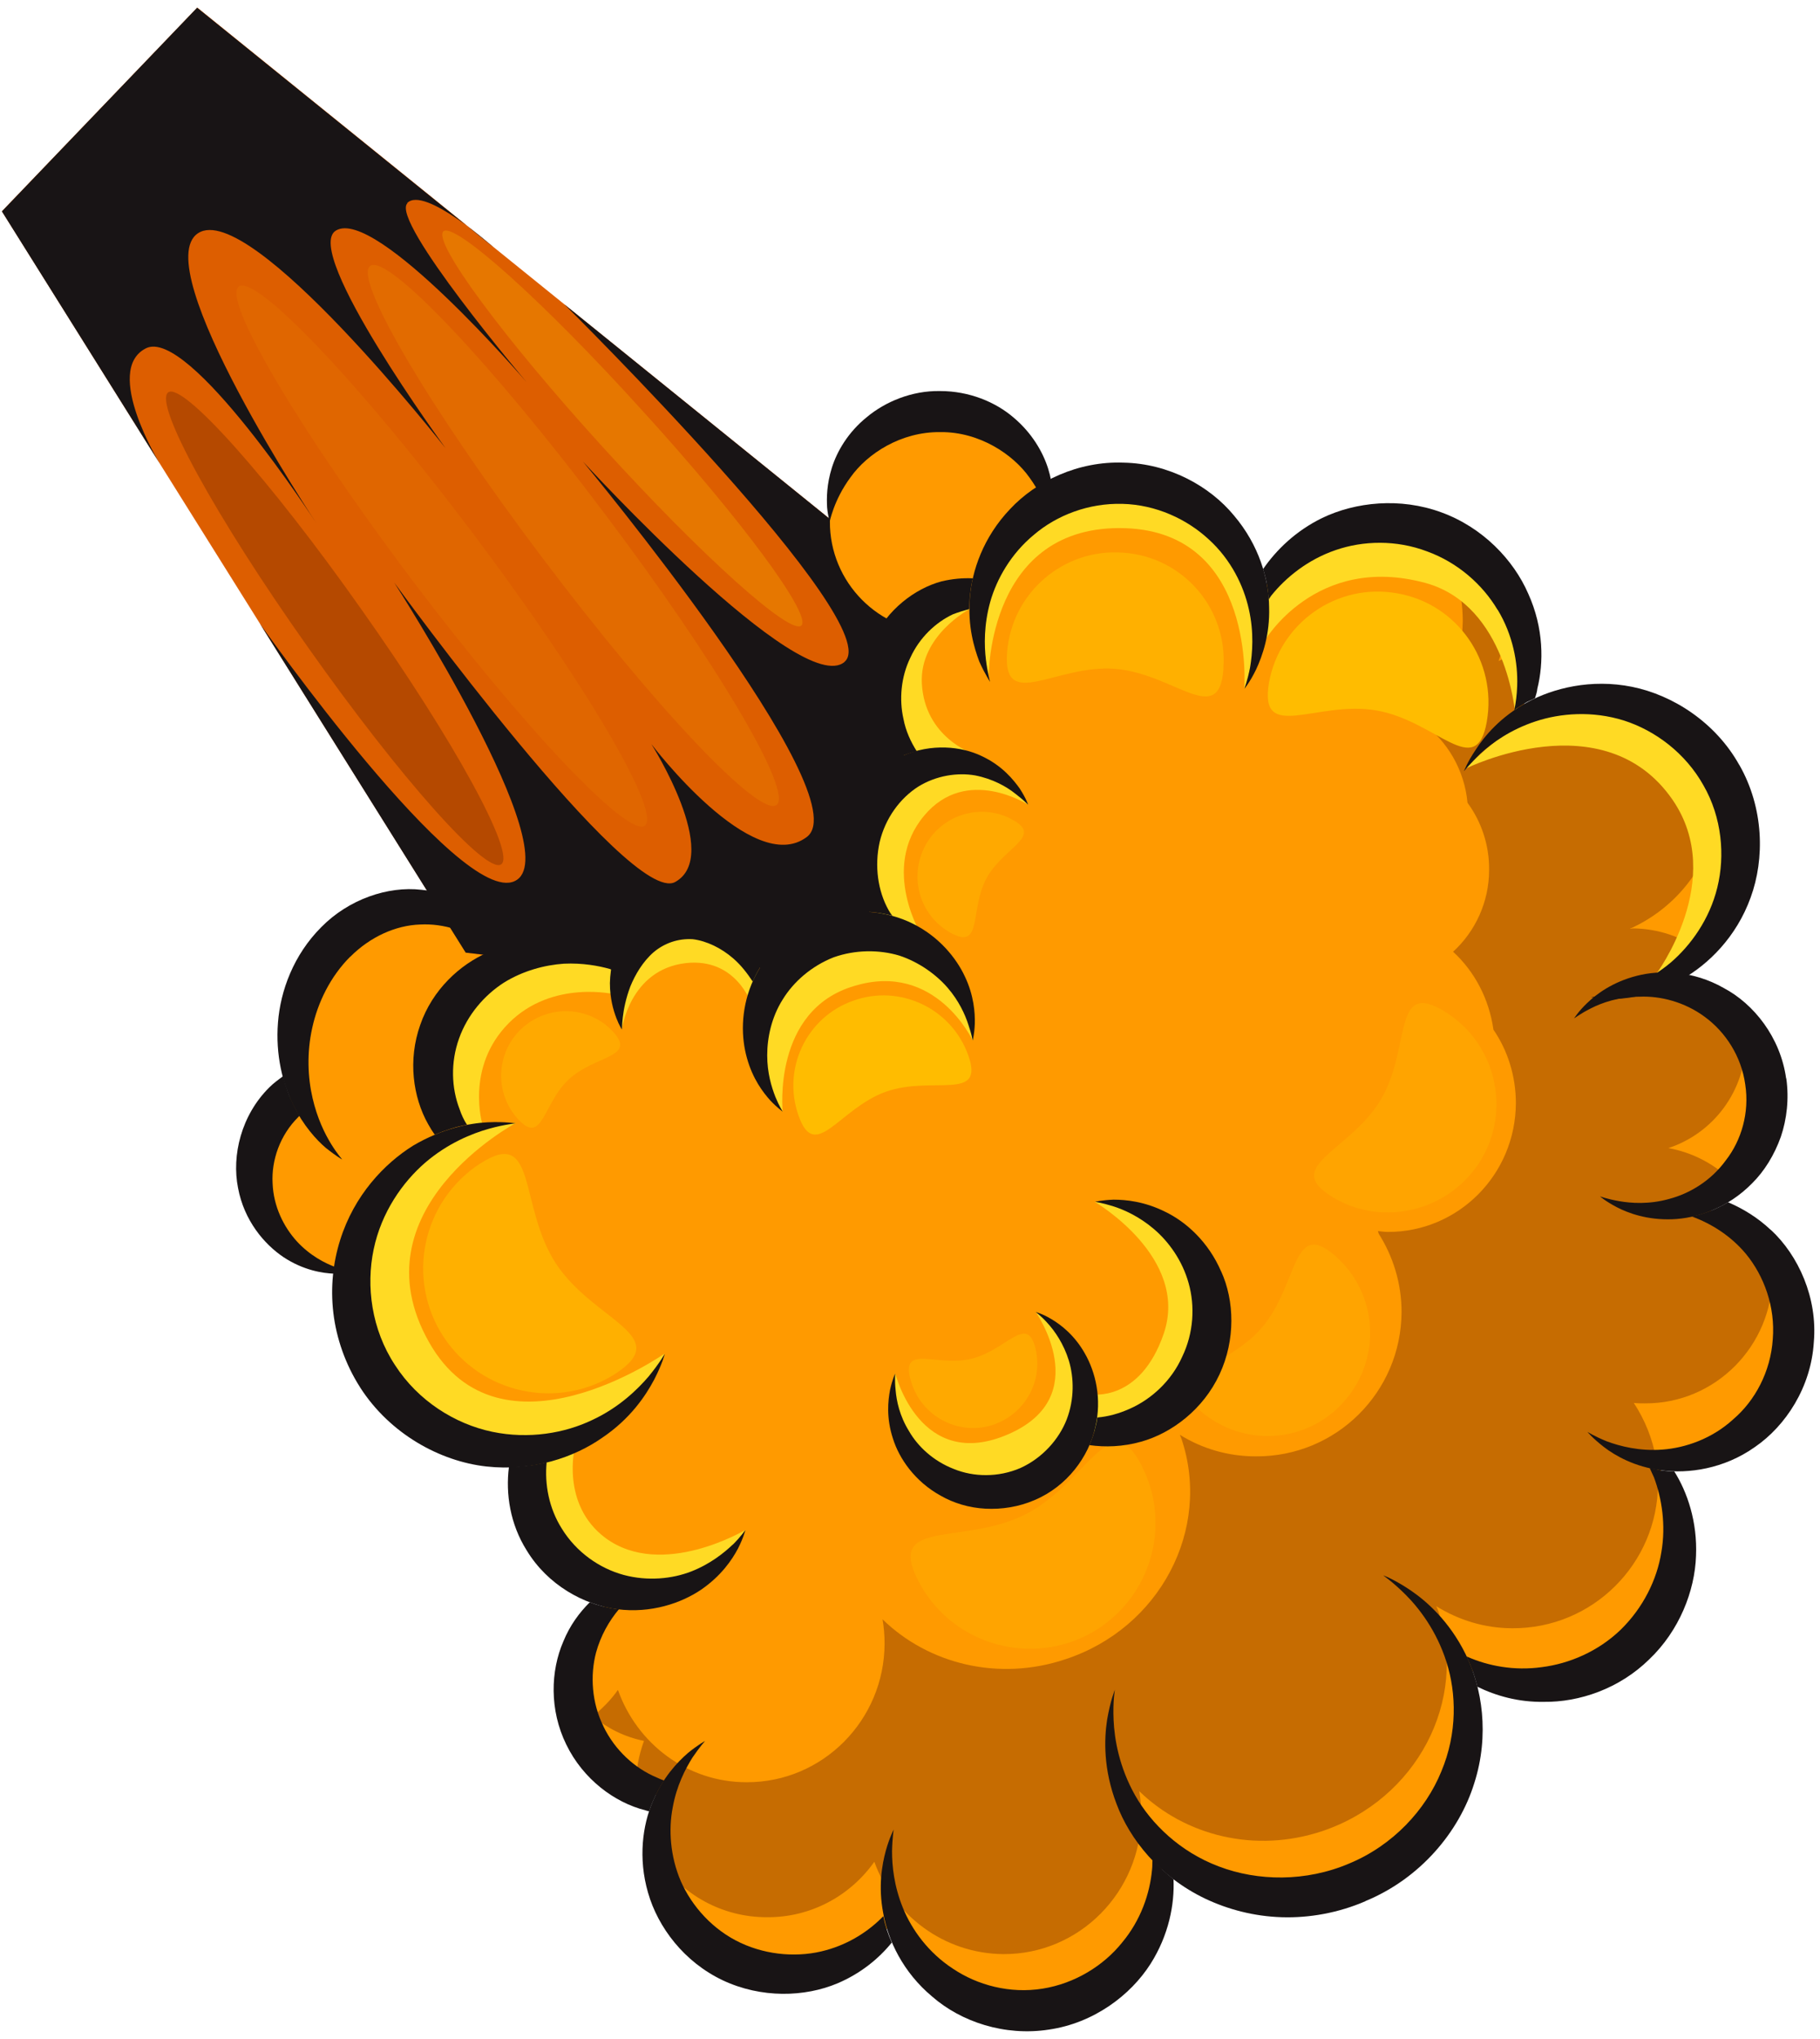 <svg width="142" height="159" viewBox="0 0 142 159" fill="none" xmlns="http://www.w3.org/2000/svg">
<path fill-rule="evenodd" clip-rule="evenodd" d="M42.149 81.711C42.149 80.194 41.879 78.768 41.407 77.454C39.959 73.5 36.555 70.737 32.59 70.737C27.265 70.703 22.963 75.6 22.929 81.643C22.929 82.789 23.098 83.912 23.367 84.957C21.267 86.338 19.852 88.709 19.852 91.415C19.84 95.706 23.3 99.188 27.591 99.188C31.624 99.222 34.96 96.144 35.331 92.157C39.262 90.809 42.115 86.653 42.16 81.722L42.149 81.711Z" fill="#FF9A00"/>
<path fill-rule="evenodd" clip-rule="evenodd" d="M15.392 0.59L75.162 48.878L75.802 78.981L36.352 74.286L0.148 16.473L15.392 0.59Z" fill="#DD5E00"/>
<path fill-rule="evenodd" clip-rule="evenodd" d="M31.769 15.832C33.106 14.45 38.542 19.314 38.542 19.314L15.38 0.601L0.148 16.483L12.448 36.118C12.448 36.118 8.034 28.884 11.37 27.166C14.717 25.413 24.715 40.847 24.715 40.847C24.715 40.847 11.404 20.808 15.459 18.18C19.514 15.54 34.757 34.938 34.757 34.938C34.757 34.938 23.535 19.595 26.209 17.977C29.298 16.09 41.092 29.805 41.092 29.805C41.092 29.805 30.444 17.236 31.78 15.854L31.769 15.832Z" fill="#181415"/>
<path fill-rule="evenodd" clip-rule="evenodd" d="M65.898 51.608C62.483 54.517 45.488 35.994 45.488 35.994C45.488 35.994 67.145 62.076 62.955 65.255C58.731 68.468 50.824 58.021 50.824 58.021C50.824 58.021 56.361 66.738 52.677 68.771C49.127 70.725 30.762 45.43 30.762 45.43C30.762 45.43 44.466 66.715 40.152 68.703C35.85 70.725 20.281 48.631 20.281 48.631L36.333 74.275L75.783 78.97L75.143 48.867L44.028 23.729C44.028 23.729 69.335 48.732 65.887 51.608H65.898Z" fill="#181415"/>
<path fill-rule="evenodd" clip-rule="evenodd" d="M139.962 103.839C139.962 98.908 136.48 94.785 131.852 93.909C135.335 92.764 137.851 89.484 137.862 85.597C137.896 80.767 133.964 76.814 129.112 76.78C129.01 76.78 128.909 76.814 128.808 76.814C132.897 74.994 135.773 70.939 135.806 66.199C135.806 59.751 130.639 54.506 124.214 54.506C122.158 54.506 120.26 55.011 118.586 55.921C119.024 54.742 119.283 53.416 119.283 52.068C119.316 45.857 114.284 40.78 108.061 40.78C103.77 40.746 100.018 43.15 98.109 46.688C97.176 41.555 92.717 37.668 87.325 37.668C82.068 37.635 77.665 41.319 76.564 46.216C76.463 46.216 76.384 46.182 76.294 46.216C72.172 46.182 68.825 49.664 68.791 53.955C68.791 56.359 69.824 58.482 71.442 59.931C68.757 61.077 66.859 63.885 66.847 67.165C66.825 69.355 67.679 71.321 69.027 72.77C68.521 72.669 67.982 72.601 67.454 72.601C64.208 72.601 61.388 74.421 59.939 77.094C58.895 73.376 55.66 71.017 52.571 71.725C50.65 72.197 49.212 73.792 48.583 75.847C47.078 74.87 45.258 74.297 43.292 74.297C38.057 74.264 33.778 78.285 33.778 83.283C33.755 85.204 34.384 87.001 35.429 88.45C34.587 88.787 33.789 89.225 33.048 89.697C29.633 92 27.386 95.841 27.375 100.267C27.353 107.332 33.048 113.072 40.091 113.072C40.529 113.072 40.967 113.072 41.394 113.005C41.214 113.746 41.102 114.487 41.102 115.24C41.068 119.632 44.247 123.316 48.403 124.091C46.179 125.709 44.719 128.348 44.707 131.325C44.685 135.649 47.763 139.3 51.852 140.142C51.458 141.221 51.245 142.411 51.245 143.624C51.211 149.297 55.772 153.891 61.444 153.891C64.927 153.925 67.982 152.206 69.858 149.566C71.329 153.722 75.261 156.733 79.889 156.766C85.82 156.8 90.639 151.936 90.661 145.916C90.661 145.276 90.594 144.635 90.493 144.062C94.076 147.544 99.546 148.926 104.781 147.174C112.127 144.703 116.182 137.042 113.835 130.011C113.801 129.876 113.734 129.775 113.7 129.64C115.419 130.718 117.452 131.358 119.608 131.358C125.876 131.392 130.965 126.326 130.999 120.104C130.999 117.733 130.291 115.577 129.067 113.791C129.37 113.825 129.639 113.825 129.943 113.825C135.413 113.825 139.873 109.365 139.906 103.828L139.962 103.839Z" fill="#FF9A00"/>
<path fill-rule="evenodd" clip-rule="evenodd" d="M138.188 98.066C136.716 95.943 134.459 94.415 131.853 93.91C133.066 93.505 134.155 92.832 135.065 92.023C133.717 90.742 132.044 89.855 130.168 89.518C133.661 88.372 136.177 85.092 136.211 81.206C136.211 80.936 136.177 80.667 136.166 80.397C134.56 78.229 132.021 76.814 129.123 76.78C129.022 76.78 128.921 76.814 128.82 76.814C130.269 76.174 131.561 75.264 132.639 74.107C131.19 73.029 129.393 72.422 127.449 72.388C127.348 72.388 127.258 72.422 127.157 72.422C131.246 70.602 134.122 66.547 134.122 61.807C134.122 61.133 134.077 60.527 133.964 59.887C131.909 56.674 128.303 54.517 124.214 54.517C122.159 54.517 120.26 55.023 118.586 55.933C119.025 54.753 119.283 53.428 119.283 52.08C119.283 51.608 119.249 51.103 119.182 50.631C118.407 50.867 117.632 51.17 116.924 51.541C117.362 50.328 117.598 49.036 117.62 47.688C117.643 47.115 117.576 46.542 117.508 45.969C116.239 44.015 114.397 42.487 112.206 41.611C112.24 41.78 112.296 41.948 112.307 42.151C113.453 43.937 114.127 46.104 114.127 48.396C114.105 51.474 112.914 54.237 110.948 56.337C112.903 57.752 114.262 60.021 114.498 62.594C115.565 64.043 116.205 65.874 116.183 67.828C116.183 70.333 115.104 72.624 113.374 74.208C115.059 75.758 116.183 77.892 116.52 80.285C117.632 81.902 118.272 83.902 118.272 86.025C118.238 91.596 113.779 96.055 108.308 96.055C108.039 96.055 107.78 96.022 107.511 95.988L107.567 96.19C108.679 97.942 109.353 100.043 109.353 102.301C109.319 108.557 104.253 113.589 97.985 113.555C95.806 113.555 93.784 112.949 92.054 111.871C92.088 111.972 92.156 112.106 92.189 112.208C94.537 119.239 90.504 126.945 83.135 129.371C77.912 131.123 72.43 129.742 68.858 126.259C68.96 126.866 69.016 127.473 69.016 128.146C69.004 134.122 64.186 138.986 58.243 138.963C53.615 138.963 49.695 135.953 48.212 131.763C47.673 132.538 46.999 133.212 46.258 133.819C47.392 134.762 48.74 135.436 50.245 135.74C49.841 136.852 49.616 138.009 49.616 139.222V139.323C50.324 139.693 51.088 139.963 51.897 140.132C51.504 141.21 51.29 142.401 51.29 143.614C51.29 144.085 51.324 144.557 51.391 144.995C53.211 147.702 56.311 149.488 59.816 149.488C63.276 149.522 66.353 147.803 68.218 145.164C69.701 149.32 73.644 152.33 78.283 152.364C84.191 152.397 89.033 147.534 89.044 141.513C89.044 140.873 88.988 140.266 88.887 139.66C92.47 143.142 97.94 144.523 103.175 142.771C110.51 140.3 114.565 132.639 112.217 125.608C112.173 125.507 112.128 125.372 112.06 125.237C113.801 126.316 115.823 126.956 118.002 126.956C124.248 126.99 129.336 121.924 129.359 115.701C129.381 115.094 129.325 114.521 129.247 113.949C129.213 113.881 129.157 113.814 129.123 113.78H129.213C128.943 112.196 128.337 110.702 127.472 109.388C127.741 109.422 128.045 109.422 128.337 109.422C133.807 109.456 138.289 104.963 138.289 99.425C138.289 98.953 138.255 98.481 138.21 98.043L138.188 98.066Z" fill="#C66C01"/>
<path fill-rule="evenodd" clip-rule="evenodd" d="M116.004 56.27C115.173 60.931 112.084 56.202 107.389 55.394C102.693 54.585 98.2 57.966 99.009 53.226C99.852 48.564 104.311 45.419 109.006 46.262C113.702 47.07 116.824 51.563 116.004 56.258V56.27Z" fill="#FFBC00"/>
<path opacity="0.31" fill-rule="evenodd" clip-rule="evenodd" d="M103.976 93.336C99.954 90.933 105.357 89.753 107.739 85.732C110.12 81.744 108.604 76.409 112.625 78.813C116.635 81.205 117.949 86.417 115.568 90.405C113.175 94.392 107.963 95.74 103.976 93.347V93.336Z" fill="#FFBC00"/>
<path opacity="0.31" fill-rule="evenodd" clip-rule="evenodd" d="M71.62 123.204C69.148 118.374 75.181 120.53 80.022 118.07C84.841 115.599 86.627 109.455 89.076 114.285C91.547 119.115 89.637 125.001 84.818 127.494C79.988 129.932 74.069 128.034 71.62 123.204Z" fill="#FFBC00"/>
<path opacity="0.46" fill-rule="evenodd" clip-rule="evenodd" d="M71.014 107.489C70.351 104.782 73.114 106.613 75.799 105.939C78.506 105.299 80.124 102.423 80.786 105.13C81.449 107.837 79.787 110.533 77.091 111.207C74.406 111.847 71.688 110.196 71.025 107.489H71.014Z" fill="#FFBC00"/>
<path opacity="0.46" fill-rule="evenodd" clip-rule="evenodd" d="M47.819 80.43C49.706 82.486 46.437 82.25 44.392 84.148C42.348 86.035 42.348 89.315 40.45 87.293C38.563 85.272 38.664 82.093 40.708 80.194C42.752 78.307 45.931 78.408 47.819 80.43Z" fill="#FFBC00"/>
<path opacity="0.46" fill-rule="evenodd" clip-rule="evenodd" d="M78.98 63.907C81.451 65.221 78.25 66.075 76.958 68.501C75.644 70.972 76.666 74.073 74.217 72.758C71.78 71.444 70.87 68.4 72.195 65.929C73.51 63.492 76.554 62.582 78.991 63.907H78.98Z" fill="#FFBC00"/>
<path opacity="0.65" fill-rule="evenodd" clip-rule="evenodd" d="M37.456 90.731C41.949 87.822 40.432 93.977 43.364 98.504C46.307 102.997 52.575 104.109 48.059 107.085C43.566 109.995 37.534 108.703 34.591 104.21C31.671 99.717 32.917 93.707 37.444 90.731H37.456Z" fill="#FFBC00"/>
<path opacity="0.65" fill-rule="evenodd" clip-rule="evenodd" d="M95.459 52.147C95.121 56.808 91.639 52.517 86.978 52.147C82.316 51.81 78.227 55.528 78.575 50.866C78.935 46.205 83.001 42.723 87.663 43.093C92.325 43.43 95.818 47.485 95.447 52.147H95.459Z" fill="#FFBC00"/>
<path fill-rule="evenodd" clip-rule="evenodd" d="M75.546 82.283C76.849 85.934 72.76 83.834 69.11 85.125C65.459 86.439 63.605 90.663 62.314 87.012C60.999 83.362 62.909 79.307 66.571 78.026C70.222 76.712 74.243 78.633 75.546 82.283Z" fill="#FFBC00"/>
<path opacity="0.31" fill-rule="evenodd" clip-rule="evenodd" d="M93.643 109.995C90.296 107.086 95.53 106.883 98.439 103.536C101.326 100.189 100.787 94.988 104.146 97.897C107.493 100.807 107.83 105.839 104.943 109.186C102.056 112.567 96.99 112.904 93.643 109.995Z" fill="#FFBC00"/>
<path fill-rule="evenodd" clip-rule="evenodd" d="M81.936 40.735C81.914 45.464 78.05 49.317 73.31 49.317C68.558 49.283 64.728 45.397 64.75 40.668C64.761 35.939 68.637 32.086 73.377 32.086C78.129 32.12 81.959 36.006 81.936 40.735Z" fill="#FF9A00"/>
<path d="M73.363 30.491C75.598 30.491 77.654 31.333 79.069 32.546C80.518 33.76 81.372 35.254 81.776 36.534C82.18 37.815 82.18 38.938 82.113 39.645C82.046 40.353 81.911 40.724 81.933 40.724C81.9 40.757 81.686 39.106 80.327 37.242C79.046 35.422 76.407 33.658 73.363 33.692C70.285 33.658 67.668 35.377 66.365 37.208C65.017 39.028 64.758 40.69 64.725 40.656C64.736 40.656 64.601 40.286 64.534 39.578C64.489 38.837 64.5 37.758 64.904 36.467C65.309 35.186 66.174 33.692 67.645 32.513C69.061 31.333 71.139 30.446 73.352 30.491H73.363Z" fill="#181415"/>
<path d="M106.532 148.241C104.42 149.151 102.162 149.555 100.005 149.488C97.837 149.42 95.804 148.881 94.029 148.039C90.435 146.32 88.132 143.377 87.121 140.67C86.076 137.963 86.144 135.604 86.38 134.088C86.638 132.572 86.986 131.752 86.986 131.752C86.986 131.752 86.818 132.628 86.885 134.122C86.953 135.604 87.312 137.772 88.57 139.996C89.817 142.187 92.052 144.388 95.108 145.534C98.129 146.68 101.881 146.747 105.273 145.298C108.688 143.883 111.238 141.108 112.451 138.132C113.721 135.121 113.631 132.021 112.856 129.584C112.081 127.146 110.721 125.394 109.677 124.349C108.632 123.305 107.902 122.833 107.924 122.833C107.913 122.833 108.722 123.103 110.025 123.979C111.272 124.821 113.069 126.382 114.35 128.977C115.63 131.549 116.237 135.267 115.024 139.041C113.855 142.827 110.8 146.477 106.532 148.23V148.241Z" fill="#181415"/>
<path d="M139.37 84.081C139.594 85.665 139.415 87.26 138.943 88.642C138.437 90.057 137.662 91.315 136.708 92.259C134.798 94.213 132.383 94.999 130.462 95.067C128.519 95.134 127.047 94.595 126.137 94.123C125.239 93.651 124.834 93.281 124.834 93.281C124.834 93.281 125.362 93.483 126.306 93.651C127.25 93.82 128.676 93.921 130.226 93.483C131.776 93.079 133.473 92.101 134.652 90.473C135.865 88.922 136.505 86.755 136.168 84.564C135.865 82.363 134.63 80.476 133.023 79.296C131.439 78.117 129.541 77.645 127.935 77.713C126.317 77.713 124.98 78.184 124.127 78.622C123.251 79.06 122.812 79.431 122.812 79.397C122.812 79.431 123.082 78.926 123.823 78.218C124.554 77.51 125.812 76.567 127.71 76.084C129.552 75.612 132.102 75.679 134.472 77.027C136.842 78.274 138.909 80.88 139.359 84.093L139.37 84.081Z" fill="#181415"/>
<path d="M138.17 95.909C137.137 94.932 135.968 94.224 134.823 93.741C133.879 94.314 132.924 94.651 132.003 94.853C133.486 95.392 135.025 96.336 136.216 97.762C137.631 99.481 138.518 101.885 138.316 104.412C138.148 106.951 136.934 109.208 135.238 110.657C133.587 112.174 131.509 112.893 129.701 113.027C127.892 113.162 126.387 112.758 125.376 112.387C124.376 111.983 123.859 111.646 123.859 111.646C123.859 111.646 124.23 112.118 125.14 112.825C126.016 113.499 127.533 114.375 129.644 114.645C131.722 114.914 134.497 114.544 136.923 112.825C139.327 111.174 141.304 108.164 141.518 104.648C141.821 101.2 140.316 97.886 138.17 95.898V95.909Z" fill="#181415"/>
<path d="M130.62 114.724C130.283 114.724 129.957 114.69 129.642 114.656C129.328 114.589 129.013 114.521 128.71 114.454C128.822 114.724 128.946 114.96 129.047 115.195C129.654 116.813 129.991 118.913 129.62 121.036C129.283 123.159 128.205 125.361 126.441 127.079C124.689 128.764 122.442 129.719 120.297 129.989C118.129 130.292 116.084 129.888 114.489 129.18C114.478 129.18 114.456 129.18 114.422 129.146C114.759 129.854 115.062 130.663 115.264 131.516C116.713 132.224 118.477 132.729 120.454 132.696C123.206 132.729 126.329 131.685 128.676 129.382C131.024 127.147 132.237 124.047 132.327 121.306C132.439 118.666 131.653 116.341 130.62 114.712V114.724Z" fill="#181415"/>
<path d="M89.919 145.028C89.897 145.264 89.919 145.5 89.885 145.77C89.717 147.634 89.009 149.723 87.538 151.476C86.1 153.262 83.876 154.655 81.337 155.059C78.787 155.463 76.271 154.789 74.362 153.509C72.441 152.262 71.138 150.465 70.441 148.746C69.745 147.028 69.599 145.466 69.599 144.354C69.621 143.276 69.734 142.636 69.722 142.636C69.734 142.669 69.419 143.209 69.116 144.287C68.813 145.399 68.509 147.095 68.914 149.184C69.284 151.285 70.453 153.778 72.733 155.677C74.968 157.631 78.372 158.788 81.843 158.249C85.325 157.743 88.201 155.587 89.773 153.116C91.189 150.88 91.649 148.488 91.559 146.522C90.953 146.05 90.425 145.545 89.942 145.04L89.919 145.028Z" fill="#181415"/>
<path d="M68.939 149.386C67.838 150.532 66.299 151.554 64.446 152.06C62.401 152.632 59.952 152.498 57.785 151.487C55.617 150.476 53.988 148.645 53.123 146.69C52.28 144.736 52.157 142.636 52.483 140.951C52.786 139.232 53.482 137.907 54.033 137.031C54.605 136.188 55.01 135.75 55.01 135.75C55.01 135.75 54.482 136.02 53.662 136.694C52.853 137.401 51.719 138.581 50.921 140.479C50.146 142.299 49.775 144.871 50.562 147.578C51.337 150.285 53.381 152.981 56.392 154.407C59.402 155.822 62.783 155.721 65.344 154.643C67.164 153.868 68.568 152.711 69.579 151.464C69.264 150.757 69.051 150.083 68.916 149.397L68.939 149.386Z" fill="#181415"/>
<path d="M47.078 134.594C46.169 132.774 46.034 130.64 46.505 128.854C46.865 127.54 47.516 126.394 48.291 125.473H48.157C47.449 125.372 46.741 125.203 46.011 124.934C45.202 125.742 44.472 126.72 43.956 127.978C42.956 130.28 42.855 133.313 44.18 136.02C45.495 138.727 47.943 140.547 50.358 141.153C50.459 141.187 50.56 141.221 50.662 141.221C50.729 140.951 50.83 140.715 50.931 140.479C51.201 139.839 51.504 139.3 51.807 138.828C51.628 138.761 51.437 138.693 51.234 138.592C49.55 137.885 47.988 136.492 47.078 134.605V134.594Z" fill="#181415"/>
<path d="M23.156 96.784C22.145 95.672 21.336 94.078 21.269 92.258C21.168 90.472 21.842 88.506 23.279 87.091C23.302 87.057 23.347 87.023 23.369 86.99C23.201 86.72 23.043 86.451 22.897 86.147C22.56 85.473 22.291 84.732 22.089 83.912C21.718 84.182 21.347 84.451 21.01 84.788C18.82 86.956 18.067 90.09 18.573 92.629C19.045 95.167 20.617 97.02 22.134 98.031C23.672 99.042 25.155 99.278 26.099 99.312C27.076 99.312 27.582 99.177 27.582 99.177C27.582 99.177 27.042 99.11 26.2 98.806C25.357 98.503 24.178 97.897 23.156 96.784Z" fill="#181415"/>
<path fill-rule="evenodd" clip-rule="evenodd" d="M39.107 67.389C37.962 68.231 31.199 60.627 24.022 50.462C16.844 40.33 11.957 31.445 13.126 30.591C14.271 29.783 21.034 37.353 28.2 47.519C35.401 57.684 40.264 66.569 39.107 67.389Z" fill="#B54900"/>
<path opacity="0.09" fill-rule="evenodd" clip-rule="evenodd" d="M50.324 64.379C49.01 65.357 40.844 56.741 32.093 45.149C23.343 33.524 17.311 23.325 18.625 22.348C19.939 21.337 28.117 29.918 36.867 41.544C45.618 53.169 51.627 63.369 50.313 64.379H50.324Z" fill="#FFBC00"/>
<path opacity="0.14" fill-rule="evenodd" clip-rule="evenodd" d="M60.585 62.761C59.271 63.773 51.105 55.157 42.354 43.543C33.604 31.951 27.561 21.752 28.875 20.741C30.212 19.73 38.367 28.345 47.117 39.971C55.867 51.563 61.922 61.762 60.585 62.773V62.761Z" fill="#FFBC00"/>
<path opacity="0.26" fill-rule="evenodd" clip-rule="evenodd" d="M62.522 48.777C61.657 49.552 54.715 43.307 46.998 34.826C39.281 26.346 33.732 18.842 34.597 18.034C35.462 17.292 42.415 23.504 50.12 32.018C57.826 40.465 63.387 48.002 62.522 48.777Z" fill="#FFBC00"/>
<path d="M27.339 74.59C28.89 73.04 30.867 72.152 32.776 72.085C34.697 71.984 36.461 72.658 37.775 73.534C38.044 73.702 38.247 73.871 38.483 74.039C38.943 73.871 39.392 73.702 39.853 73.635C39.561 73.197 39.224 72.759 38.819 72.321C37.573 70.973 35.528 69.614 32.877 69.378C30.26 69.074 27.205 70.119 25.07 72.287C22.902 74.455 21.88 77.252 21.689 79.723C21.487 82.261 22.06 84.485 22.869 86.148C23.677 87.765 24.689 88.888 25.452 89.529C26.216 90.135 26.688 90.405 26.688 90.405C26.744 90.405 25.104 88.754 24.385 85.609C24.015 84.025 23.925 82.093 24.363 80.138C24.79 78.184 25.767 76.151 27.317 74.601L27.339 74.59Z" fill="#181415"/>
<path fill-rule="evenodd" clip-rule="evenodd" d="M77.153 52.697C77.153 52.697 73.098 37.556 88.521 38.41C102.36 39.117 97.081 53.72 97.081 53.72C97.081 53.72 98.024 41.555 87.825 41.184C77.052 40.813 77.142 52.709 77.142 52.709L77.153 52.697Z" fill="#FFDA24"/>
<path fill-rule="evenodd" clip-rule="evenodd" d="M98.594 50.058L98.953 45.532C98.953 45.532 106.49 37.691 114.14 42.285C122.25 47.149 118.218 55.63 118.218 55.63C118.218 55.63 117.555 47.216 111.253 45.464C102.604 43.094 98.605 50.058 98.605 50.058H98.594Z" fill="#FFDA24"/>
<path d="M116.857 47.553C118.036 49.507 118.44 51.675 118.373 53.495C118.35 54.169 118.272 54.775 118.148 55.382C118.452 55.146 118.777 54.944 119.126 54.741C119.328 54.64 119.552 54.539 119.766 54.438C119.833 54.202 119.923 53.966 119.946 53.697C120.451 51.675 120.451 48.968 119.238 46.294C118.092 43.655 115.688 41.127 112.453 39.948C109.241 38.769 105.758 39.139 103.164 40.386C101.086 41.397 99.569 42.891 98.547 44.374C98.805 45.182 98.94 45.991 98.985 46.744C99.052 46.643 99.109 46.542 99.187 46.441C100.322 45.025 102.04 43.632 104.208 42.891C106.354 42.15 108.937 42.082 111.341 42.992C113.756 43.868 115.688 45.598 116.845 47.553H116.857Z" fill="#181415"/>
<path d="M87.663 36.073C91.19 36.141 94.38 37.893 96.278 40.196C98.233 42.498 98.997 45.16 99.019 47.328C99.087 49.496 98.491 51.147 98.008 52.192C97.503 53.237 97.076 53.708 97.099 53.708C97.076 53.708 97.334 53.102 97.537 52.024C97.716 50.945 97.851 49.316 97.436 47.497C97.031 45.677 96.054 43.644 94.313 42.06C92.605 40.477 90.201 39.353 87.573 39.286C84.945 39.218 82.473 40.162 80.676 41.69C78.879 43.172 77.767 45.138 77.261 46.924C76.756 48.744 76.789 50.339 76.924 51.451C77.059 52.563 77.261 53.169 77.239 53.169C77.261 53.169 76.879 52.63 76.407 51.586C76.003 50.507 75.498 48.845 75.666 46.654C75.823 44.52 76.711 41.892 78.811 39.69C80.833 37.522 84.113 35.939 87.663 36.073Z" fill="#181415"/>
<path fill-rule="evenodd" clip-rule="evenodd" d="M114.386 59.92C114.386 59.92 126.181 46.306 134.875 62.762C140.604 73.579 129.18 76.005 129.18 76.005C129.18 76.005 134.774 68.569 130.494 62.357C125.125 54.584 114.375 59.92 114.375 59.92H114.386Z" fill="#FFDA24"/>
<path d="M135.711 59.651C137.62 62.998 137.699 66.952 136.587 69.985C135.475 73.062 133.296 75.185 131.251 76.342C129.207 77.555 127.297 77.825 126.05 77.892C124.804 77.892 124.13 77.757 124.13 77.757C124.13 77.757 124.826 77.69 125.983 77.387C127.129 77.05 128.769 76.376 130.341 75.062C131.914 73.714 133.386 71.681 133.992 69.187C134.599 66.716 134.352 63.751 132.914 61.246C131.498 58.707 129.128 56.955 126.702 56.18C124.231 55.405 121.737 55.607 119.805 56.247C117.85 56.888 116.413 57.932 115.514 58.752C114.638 59.595 114.233 60.134 114.211 60.134C114.233 60.134 114.436 59.493 115.143 58.449C115.84 57.37 117.064 55.91 119.142 54.765C121.187 53.653 124.141 52.911 127.331 53.551C130.521 54.192 133.857 56.326 135.711 59.662V59.651Z" fill="#181415"/>
<path fill-rule="evenodd" clip-rule="evenodd" d="M75.632 47.486C75.632 47.486 71.24 45.318 69.454 50.564C67.668 55.798 71.554 58.572 71.554 58.572L75.946 58.775C75.946 58.775 72.161 57.528 71.925 53.304C71.723 49.553 75.643 47.497 75.643 47.497L75.632 47.486Z" fill="#FFDA24"/>
<path d="M75.666 46.643C75.7 46.138 75.778 45.632 75.902 45.093C75.127 45.059 74.318 45.127 73.464 45.329C71.341 45.902 69.207 47.564 68.129 49.889C67.017 52.215 67.084 54.854 67.893 56.887C68.297 57.898 68.836 58.707 69.477 59.426C69.78 59.257 70.083 59.089 70.386 58.954C70.78 58.786 71.162 58.651 71.532 58.584C71.061 57.842 70.667 57 70.488 56.045C70.151 54.562 70.285 52.799 71.027 51.282C71.734 49.732 72.981 48.542 74.341 47.901C74.779 47.733 75.205 47.598 75.621 47.497C75.621 47.227 75.644 46.958 75.655 46.654L75.666 46.643Z" fill="#181415"/>
<path fill-rule="evenodd" clip-rule="evenodd" d="M71.962 73.028L68.041 70.928C68.041 70.928 65.154 64.503 70.355 60.864C75.556 57.213 80.218 62.751 80.218 62.751C80.218 62.751 75.421 59.639 72.108 63.593C68.625 67.749 71.95 73.017 71.95 73.017L71.962 73.028Z" fill="#FFDA24"/>
<path d="M79.584 61.514C79.078 60.807 78.202 59.695 76.573 58.942C75.023 58.201 72.687 57.931 70.395 58.942C68.138 59.919 66.16 62.155 65.509 64.918C64.981 67.12 65.352 69.344 66.239 71.129C67.419 70.995 68.564 71.129 69.62 71.399C69.519 71.264 69.418 71.129 69.328 70.961C68.497 69.478 68.216 67.546 68.632 65.659C69.07 63.806 70.216 62.245 71.642 61.335C73.058 60.459 74.72 60.223 76.079 60.459C77.461 60.728 78.528 61.335 79.202 61.874C79.876 62.379 80.213 62.75 80.213 62.75C80.213 62.75 80.078 62.278 79.573 61.503L79.584 61.514Z" fill="#181415"/>
<path fill-rule="evenodd" clip-rule="evenodd" d="M61.068 86.676C61.068 86.676 54.609 76.544 65.437 73.567C76.266 70.557 75.895 81.138 75.895 81.138C75.895 81.138 73.019 74.926 66.639 76.881C60.236 78.768 61.068 86.676 61.068 86.676Z" fill="#FFDA24"/>
<path d="M58.607 78.229L59.315 76.342C59.315 76.342 58.001 71.748 52.856 72.691C47.734 73.635 48.52 80.262 48.52 80.262C48.52 80.262 49.127 75.6 53.507 75.095C57.428 74.657 58.607 78.24 58.607 78.24V78.229Z" fill="#FFDA24"/>
<path d="M63.903 71.646C66.453 70.703 69.194 71.006 71.215 72.017C73.26 73.028 74.608 74.69 75.282 76.139C75.989 77.622 76.079 78.981 76.057 79.823C76.023 80.666 75.888 81.138 75.888 81.138C75.888 81.138 75.821 80.666 75.551 79.891C75.304 79.116 74.81 78.026 73.934 77.015C73.058 76.004 71.732 75.027 70.171 74.51C68.598 74.039 66.745 74.039 65.037 74.645C63.33 75.319 61.926 76.532 61.072 77.925C60.196 79.307 59.859 80.902 59.859 82.283C59.859 83.665 60.196 84.754 60.499 85.53C60.803 86.271 61.072 86.675 61.072 86.675C61.072 86.675 60.668 86.406 60.095 85.799C59.522 85.159 58.724 84.114 58.275 82.486C57.837 80.936 57.77 78.835 58.646 76.712C59.511 74.612 61.387 72.59 63.914 71.646H63.903Z" fill="#181415"/>
<path d="M48.047 77.555L48.115 75.533C48.115 75.533 41.42 71.883 36.781 77.555C32.153 83.227 36.444 87.687 36.444 87.687H37.646C37.646 87.687 36.275 83.227 39.69 79.779C43.116 76.331 48.047 77.544 48.047 77.544V77.555Z" fill="#FFDA24"/>
<path d="M33.914 88.473C34.813 88.102 35.656 87.832 36.431 87.698C36.195 87.327 36.004 86.922 35.858 86.484C35.218 84.833 35.15 82.834 35.813 80.981C36.475 79.116 37.79 77.6 39.306 76.622C40.823 75.679 42.519 75.241 44.002 75.14C45.451 75.072 46.709 75.308 47.551 75.544C48.382 75.814 48.832 76.049 48.832 76.016C48.832 76.016 48.495 75.645 47.753 75.106C47.012 74.6 45.833 73.893 44.125 73.556C42.452 73.219 40.25 73.253 38.059 74.263C35.88 75.207 33.735 77.173 32.791 79.902C31.814 82.643 32.218 85.541 33.398 87.641C33.566 87.945 33.735 88.214 33.926 88.484L33.914 88.473Z" fill="#181415"/>
<path d="M60.054 74.387C59.819 73.915 59.583 73.444 59.212 72.938C58.235 71.59 56.539 70.265 54.314 70.063C53.236 69.962 52.124 70.164 51.203 70.602C50.259 71.074 49.518 71.748 48.968 72.421C47.889 73.904 47.62 75.432 47.586 76.645C47.586 77.858 47.855 78.768 48.091 79.386C48.327 79.992 48.518 80.262 48.518 80.262C48.552 80.296 48.462 78.813 49.181 76.915C49.552 76.005 50.147 74.983 51.001 74.241C51.843 73.534 52.91 73.163 54.045 73.23C55.157 73.365 56.291 73.938 57.19 74.713C57.819 75.252 58.302 75.892 58.729 76.533C59.055 75.791 59.493 75.05 60.066 74.365L60.054 74.387Z" fill="#181415"/>
<path d="M40.216 87.564C40.216 87.564 35.487 87.698 31.926 90.338C27.5 93.618 24.512 100.133 30.286 107.4C35.88 114.465 42.328 114.061 46.506 111.556C50.09 109.433 51.842 105.547 51.842 105.547C51.842 105.547 39.036 114.533 33.465 104.637C27.624 94.303 40.227 87.575 40.227 87.575L40.216 87.564Z" fill="#FFDA24"/>
<path d="M44.867 112.769L42.452 114.016C42.452 114.016 38.767 117.801 45.664 122.564C52.528 127.326 58.167 119.284 58.167 119.284C58.167 119.284 51.663 123.17 47.248 119.924C43.699 117.285 44.867 112.758 44.867 112.758V112.769Z" fill="#FFDA24"/>
<path d="M57.175 120.429C56.501 121.07 55.423 121.946 53.929 122.53C52.457 123.103 50.547 123.305 48.66 122.799C46.796 122.294 44.976 121.047 43.83 119.183C42.831 117.599 42.482 115.734 42.651 114.016C41.741 114.252 40.741 114.353 39.708 114.386C39.438 116.487 39.809 118.846 41.089 120.879C42.729 123.586 45.549 125.136 48.155 125.473C50.795 125.81 53.142 125.001 54.693 123.956C56.265 122.878 57.108 121.631 57.579 120.744C58.04 119.834 58.152 119.295 58.152 119.295C58.152 119.295 57.849 119.767 57.175 120.441V120.429Z" fill="#181415"/>
<path d="M28.098 108.175C26.953 106.389 26.245 104.356 26.009 102.368C25.773 100.368 25.987 98.448 26.537 96.695C27.638 93.18 29.997 90.72 32.232 89.327C34.512 87.979 36.658 87.575 38.039 87.507C39.477 87.44 40.241 87.608 40.241 87.575C40.241 87.608 39.466 87.642 38.141 88.013C36.826 88.383 34.962 89.125 33.176 90.652C31.423 92.169 29.761 94.505 29.154 97.414C28.548 100.29 28.986 103.66 30.817 106.434C32.625 109.242 35.512 111.028 38.388 111.635C41.275 112.241 44.083 111.736 46.195 110.725C48.306 109.748 49.755 108.321 50.62 107.31C51.497 106.232 51.867 105.558 51.867 105.558C51.867 105.558 51.699 106.299 51.036 107.58C50.373 108.827 49.183 110.624 46.981 112.106C44.813 113.623 41.589 114.746 37.938 114.342C34.321 113.937 30.435 111.803 28.11 108.198L28.098 108.175Z" fill="#181415"/>
<path d="M69.852 107.085C69.852 107.085 68.953 111.342 71.357 114.049C73.3 116.285 78.4 117.767 81.411 115.431C90.161 108.714 80.804 102.289 80.804 102.289C80.804 102.289 85.432 108.871 78.704 111.814C71.773 114.858 69.852 107.085 69.852 107.085Z" fill="#FFDA24"/>
<path d="M85.428 93.707C85.428 93.707 95.459 94.246 94.145 105.198C93.303 112.297 85.293 111.657 85.293 111.657L85.125 108.714C85.125 108.714 88.944 109.388 90.798 103.985C92.82 98.043 85.428 93.718 85.428 93.718V93.707Z" fill="#FFDA24"/>
<path d="M95.278 99.144C94.278 96.819 92.526 95.258 90.909 94.483C89.291 93.674 87.831 93.539 86.887 93.539C85.944 93.573 85.438 93.707 85.438 93.707C85.438 93.707 85.944 93.775 86.82 94.044C87.685 94.314 88.887 94.853 90.032 95.831C91.178 96.808 92.245 98.268 92.74 100.054C93.245 101.84 93.133 103.94 92.234 105.794C91.391 107.681 89.819 109.107 88.134 109.849C87.303 110.219 86.46 110.455 85.618 110.523C85.584 110.792 85.528 111.062 85.461 111.298C85.359 111.769 85.191 112.207 85 112.679C86.213 112.848 87.606 112.814 89.033 112.41C91.448 111.736 93.885 109.871 95.143 107.175C96.413 104.468 96.311 101.402 95.278 99.133V99.144Z" fill="#181415"/>
<path d="M80.731 116.959C79.485 117.498 78.148 117.701 76.879 117.633C75.598 117.566 74.396 117.195 73.396 116.622C71.374 115.51 70.15 113.713 69.667 112.163C69.139 110.545 69.285 109.22 69.442 108.378C69.633 107.501 69.847 107.097 69.847 107.097C69.847 107.097 69.791 107.569 69.88 108.411C69.948 109.22 70.184 110.399 70.925 111.59C71.599 112.769 72.812 113.915 74.407 114.533C75.957 115.173 77.889 115.207 79.608 114.466C81.327 113.691 82.619 112.23 83.225 110.68C83.832 109.096 83.798 107.434 83.394 106.086C82.989 104.772 82.293 103.783 81.742 103.177C81.203 102.57 80.799 102.301 80.799 102.301C80.799 102.301 81.271 102.402 82.012 102.84C82.753 103.278 83.832 104.087 84.652 105.547C85.46 106.962 86 109.063 85.449 111.32C84.944 113.578 83.27 115.881 80.731 116.959Z" fill="#181415"/>
</svg>
